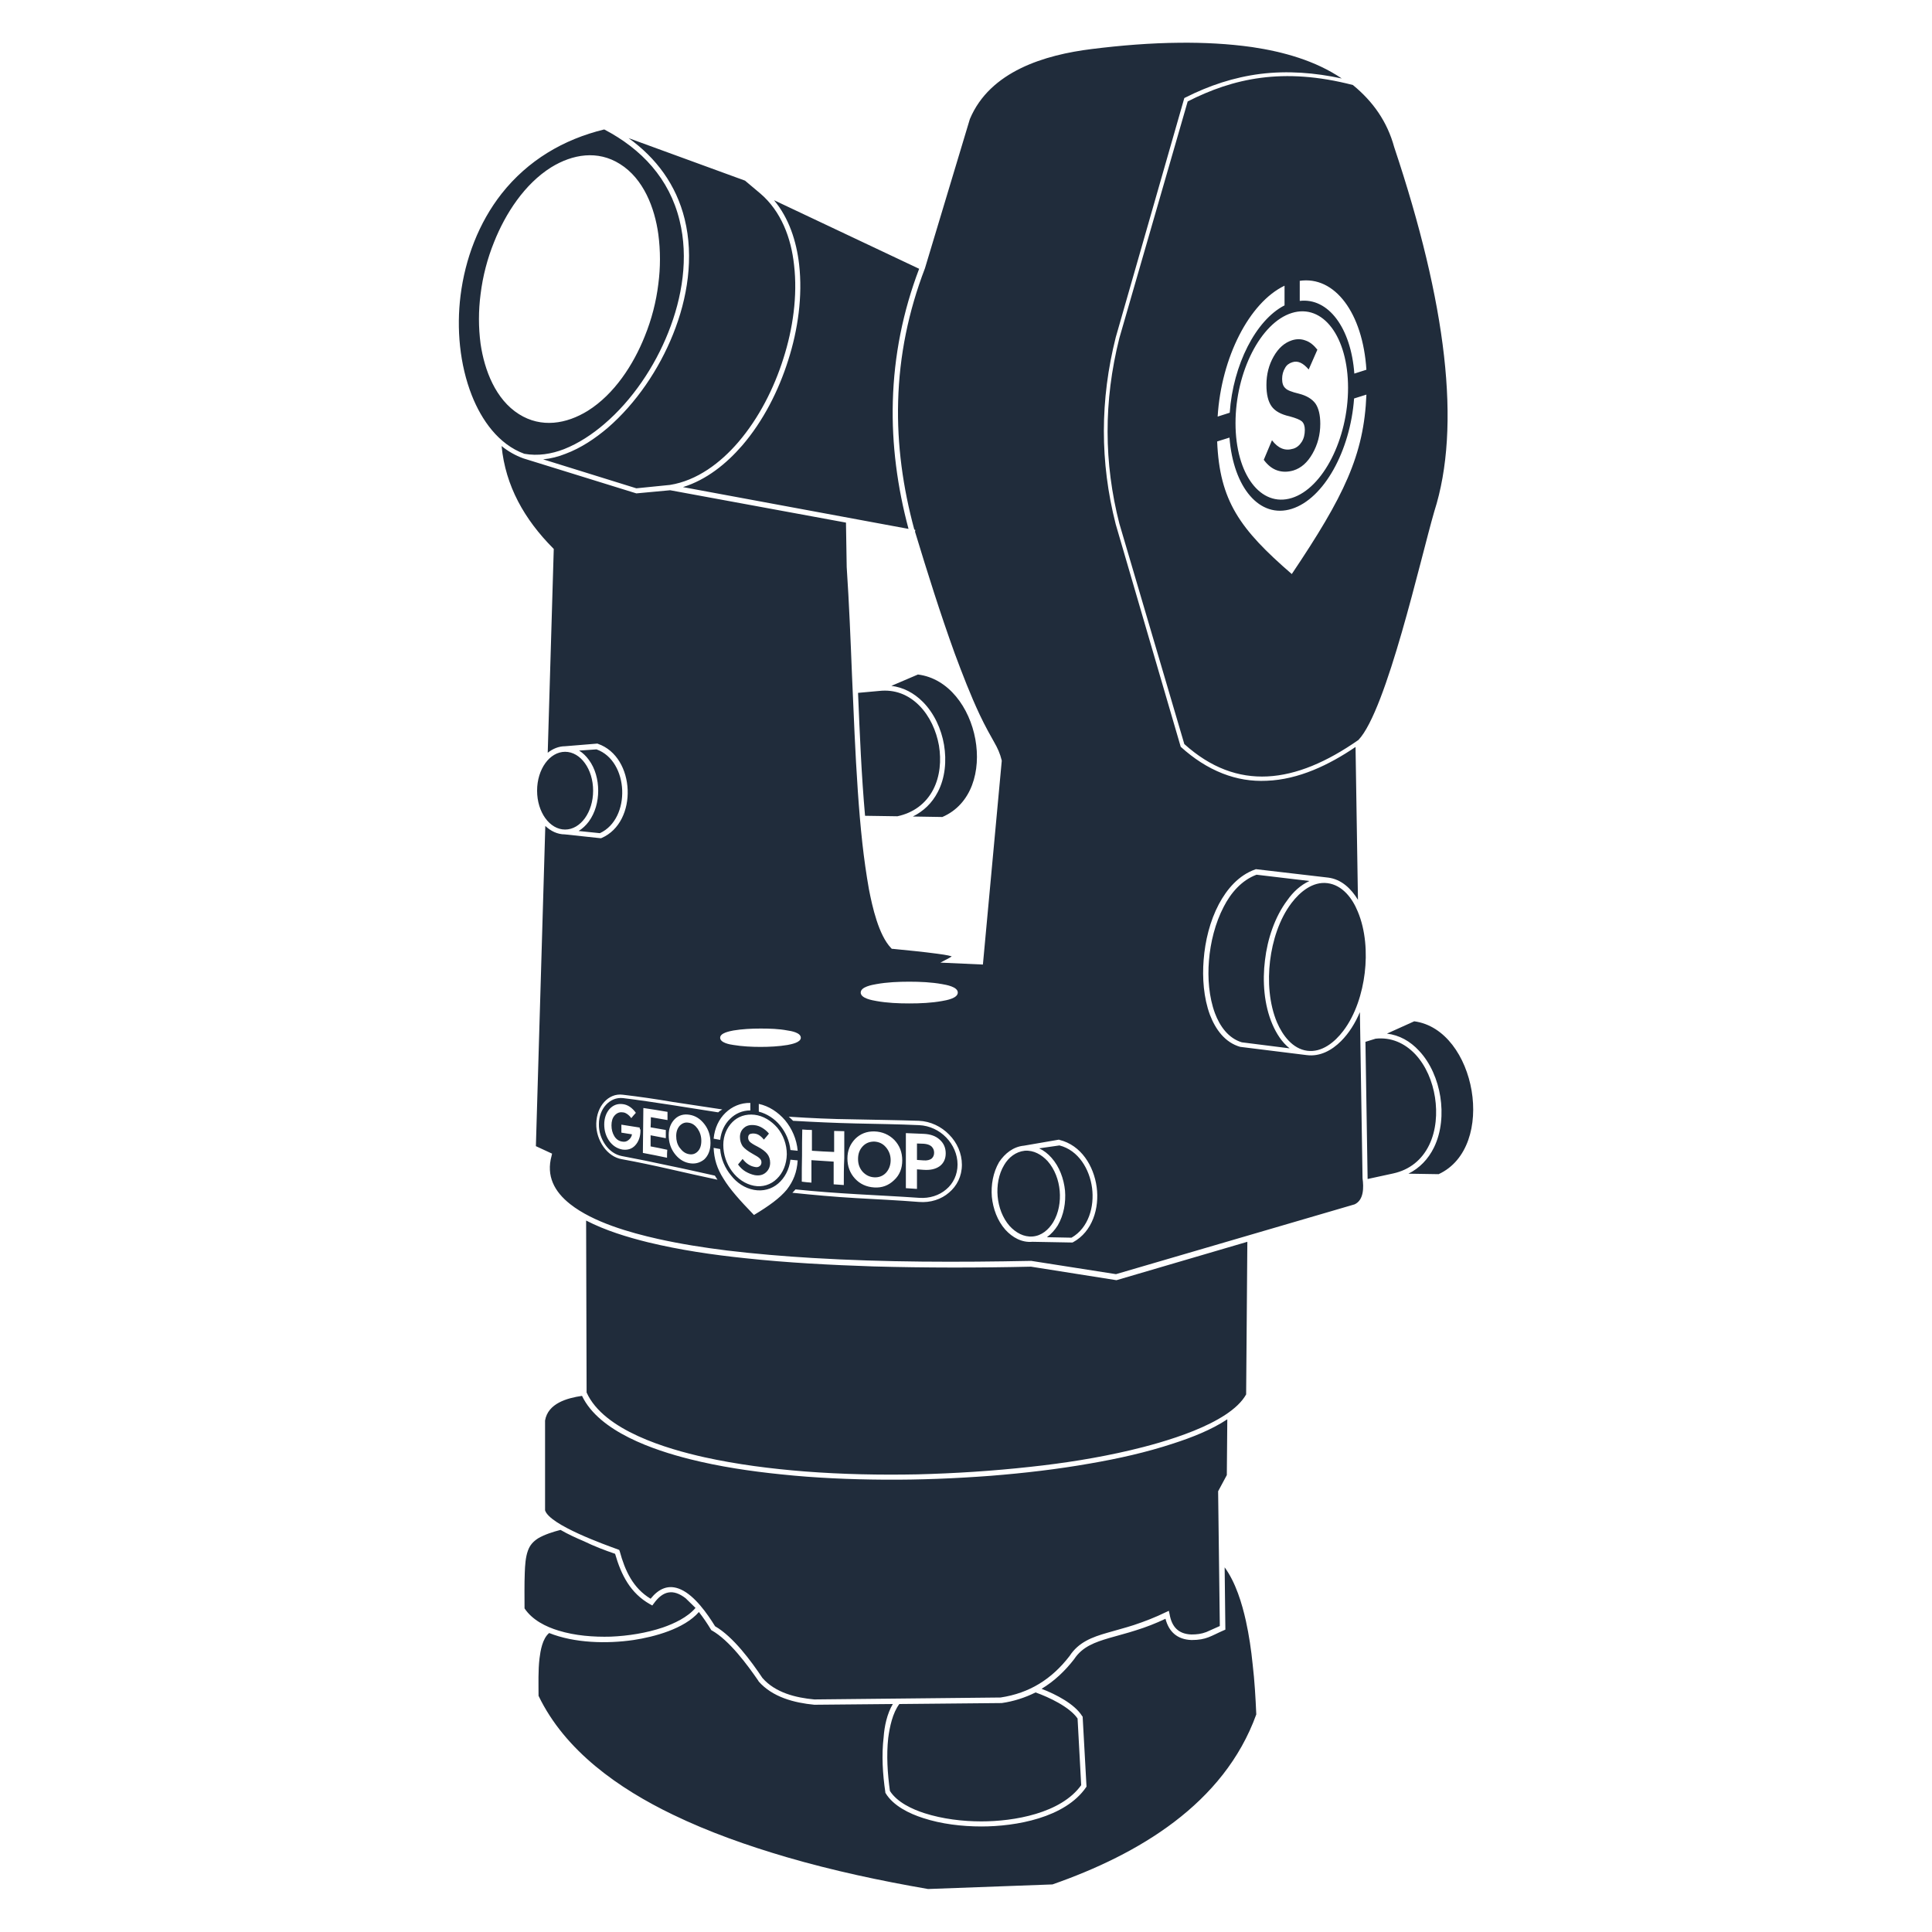 <?xml version="1.0" encoding="utf-8"?>
<!-- Інтернет-магазин GEOSHOP - geoshop.com.ua  -->
<svg version="1.1" id="geoshop.com.ua" class="category_image" xmlns="http://www.w3.org/2000/svg" xmlns:xlink="http://www.w3.org/1999/xlink" x="0px"
	 y="0px" viewBox="0 0 800 800" style="enable-background:new 0 0 800 800;" xml:space="preserve">
<style type="text/css">
	.st0{fill-rule:evenodd;clip-rule:evenodd;fill:#202C3B;}
</style>
<path class="st0" d="M320.5,82.9c6.2,7.4,9.3,17,10.4,26.6c1.5,13.1-0.5,27.1-4.5,39.6c-4,12.7-10.4,25.3-19.1,35.4
	c-6.6,7.6-14.8,14.2-24.5,17.2l93.4,17.3c-4.6-17.2-7-34.9-6.5-52.8c0.5-18.9,4.2-37.3,10.9-54.9L320.5,82.9L320.5,82.9z
	 M349.4,490.7c-1.4-0.1-2.8-0.2-4.2-0.3c0-3.1,0-6.2,0-9.4c-3.1-0.2-6.1-0.4-9.2-0.6c0,3.1,0,6.2,0,9.3c-1.3-0.1-2.7-0.2-4-0.4
	c0-3.6,0-7.2,0.1-10.8c0-3.6,0-7.2,0.1-10.8c1.3,0.1,2.7,0.2,4,0.2c0,2.9,0,5.8,0,8.6c3,0.2,6.1,0.4,9.2,0.5c0-2.9,0-5.8,0-8.7
	c1.4,0,2.8,0.1,4.2,0.1c0,3.7,0,7.4,0,11.1C349.4,483.3,349.4,487,349.4,490.7L349.4,490.7z M314.2,457.1c4.2,0.9,8,3.4,10.9,6.8
	c2.8,3.4,4.8,7.8,5.2,12.6c-1-0.1-2-0.2-3-0.3c-0.4-3.9-2-7.4-4.3-10.2c-2.3-2.8-5.4-4.8-8.8-5.7
	C314.2,459.2,314.2,458.1,314.2,457.1L314.2,457.1z M310.7,459.8c-3.3,0-6.2,1.3-8.4,3.5c-2.2,2.1-3.7,5.2-4.1,8.7
	c-0.9-0.2-1.8-0.3-2.7-0.5c0.4-4.4,2.2-8.1,4.9-10.7c2.7-2.6,6.3-4.2,10.3-4.1C310.7,457.7,310.7,458.8,310.7,459.8L310.7,459.8z
	 M330.3,480.5c-1-0.1-2-0.2-3-0.3c-0.5,4.1-2.4,7.6-5.1,9.9c-2.7,2.3-6.3,3.3-10,2.6c-3.8-0.7-7.1-2.9-9.5-6
	c-2.5-3-4.2-6.9-4.5-10.9c-0.9-0.2-1.8-0.3-2.7-0.5c0.2,4.6,1.4,8.6,4.1,12.8c2.6,4.3,6.7,8.9,12.6,15c6.3-3.8,10.7-7,13.6-10.5
	C328.5,489.1,330,485.4,330.3,480.5L330.3,480.5z M326.6,462.4c0.6,0.5,1.2,1.1,1.8,1.7c8.7,0.5,17.4,0.9,26.1,1.1
	c8.7,0.2,17.4,0.3,26.1,0.7c4.3,0.2,8.3,2.1,11.2,5.1c2.9,3,4.7,7,4.7,11.2l0,0c0,4.2-1.8,7.9-4.7,10.3c-2.9,2.5-6.9,3.8-11.2,3.5
	c-8.5-0.6-17.1-1-25.6-1.5c-8.5-0.5-17-1.1-25.6-2c-0.4,0.5-0.8,0.9-1.3,1.4c8.7,0.9,17.5,1.7,26.2,2.2c8.7,0.5,17.5,0.9,26.2,1.6
	c4.8,0.4,9.3-1.1,12.5-3.9c3.2-2.7,5.3-6.7,5.3-11.5l0,0c0-4.7-2-9.2-5.3-12.5c-3.2-3.3-7.7-5.5-12.5-5.7c-9-0.3-18-0.4-27-0.6
	C344.6,463.4,335.6,463,326.6,462.4L326.6,462.4z M265.2,468.1c0,2.6-0.8,4.7-2.2,6.2c-1.4,1.5-3.2,2-5.3,1.7
	c-2.2-0.4-4-1.6-5.4-3.5c-1.4-2-2.1-4.3-2.1-6.9c0-2.6,0.8-4.8,2.2-6.4c1.5-1.6,3.3-2.3,5.5-2c1,0.1,2,0.5,2.9,1.1
	c0.9,0.6,1.8,1.5,2.5,2.5c-0.7,0.7-1.3,1.5-1.9,2.2c-0.5-0.7-1.1-1.3-1.7-1.7c-0.6-0.4-1.2-0.7-1.9-0.7c-1.3-0.2-2.4,0.3-3.3,1.3
	c-0.9,1-1.3,2.4-1.3,4.1c0,1.7,0.4,3.2,1.2,4.5c0.8,1.3,1.9,2,3.2,2.2c1,0.2,1.9,0,2.6-0.6c0.7-0.5,1.3-1.3,1.5-2.4
	c-1.5-0.2-3-0.5-4.4-0.7c0-1.1,0-2.2,0-3.3c2.5,0.4,5.1,0.8,7.6,1.2c0,0.2,0,0.3,0,0.5C265.2,467.7,265.2,467.9,265.2,468.1
	L265.2,468.1z M276.2,479.4c-3.3-0.7-6.7-1.4-10-2c0-3.1,0.1-6.2,0.1-9.3c0-3.1,0.1-6.2,0.1-9.3c3.3,0.5,6.7,1,10,1.6
	c0,1.1,0,2.3,0,3.4c-2.3-0.4-4.6-0.8-6.9-1.2c0,1.4,0,2.8-0.1,4.2c2.1,0.4,4.2,0.7,6.3,1.1c0,1.1,0,2.3,0,3.4
	c-2.1-0.4-4.2-0.8-6.3-1.2c0,1.5,0,3.1,0,4.6c2.3,0.4,4.6,0.9,6.9,1.4C276.2,477.1,276.2,478.2,276.2,479.4L276.2,479.4z
	 M285.2,481.6c-2.4-0.5-4.4-1.9-6-4.1c-1.6-2.2-2.3-4.7-2.3-7.5c0-2.8,0.9-5,2.5-6.6c1.6-1.6,3.7-2.2,6.1-1.8
	c2.5,0.4,4.5,1.7,6.2,3.9c1.7,2.2,2.5,4.8,2.5,7.8c0,2.9-0.9,5.2-2.6,6.8C289.7,481.6,287.6,482.1,285.2,481.6L285.2,481.6z
	 M257.9,453.3c-3-0.4-5.7,0.8-7.7,3c-2,2.2-3.2,5.3-3.3,8.9l0,0c-0.1,3.6,1.1,7,3,9.7c1.9,2.7,4.6,4.6,7.6,5.1
	c6.6,1.2,13.2,2.6,19.8,4.1c6.6,1.5,13.2,3,19.8,4.4c-0.4-0.6-0.8-1.2-1.1-1.7c-6.4-1.4-12.9-2.9-19.3-4.2
	c-6.4-1.4-12.8-2.7-19.2-3.9c-2.7-0.5-5.1-2.2-6.8-4.6c-1.7-2.4-2.8-5.5-2.7-8.7l0,0c0-3.2,1.2-6.1,3-8c1.8-1.9,4.2-3,7-2.7
	c6.6,0.8,13.1,1.8,19.7,2.8c6.6,1,13.1,2.1,19.7,3.1c0.5-0.5,1.1-0.9,1.7-1.2c-6.8-1-13.7-2.1-20.5-3.1
	C271.6,455.1,264.7,454.1,257.9,453.3L257.9,453.3z M312.4,461.6c-3.6-0.4-6.8,0.7-9.1,3c-2.3,2.3-3.8,5.6-3.8,9.5
	c0,3.9,1.3,7.8,3.6,10.9c2.3,3.1,5.5,5.3,9.1,6c3.6,0.7,7.1-0.5,9.5-2.9c2.5-2.4,4-6,4.1-10.1c0-4.2-1.5-8.1-3.9-11
	C319.4,464.1,316,462,312.4,461.6L312.4,461.6z M312.5,469.4c0.7,0.1,1.3,0.3,1.9,0.7c0.6,0.4,1.3,1,1.9,1.8
	c0.7-0.8,1.4-1.6,2.1-2.5c-0.8-1-1.8-1.8-2.8-2.4c-1-0.6-2.1-1-3.2-1.1c-1.7-0.2-3.2,0.1-4.3,1.1c-1.1,0.9-1.7,2.2-1.7,3.8
	c0,1.5,0.4,2.7,1.1,3.8c0.8,1,2.2,2.1,4.2,3.2c1.5,0.8,2.4,1.4,2.9,1.9c0.5,0.5,0.7,1,0.7,1.6c0,0.7-0.3,1.3-0.8,1.6
	c-0.5,0.4-1.2,0.5-2,0.3c-1-0.2-1.8-0.5-2.7-1.1c-0.8-0.5-1.6-1.3-2.3-2.2c-0.7,0.8-1.3,1.6-1.9,2.3c0.9,1.2,1.9,2.2,3.1,2.9
	c1.2,0.7,2.4,1.2,3.8,1.5c1.8,0.3,3.3,0,4.5-1c1.2-1,1.9-2.4,1.9-4.1c0-1.4-0.4-2.7-1.2-3.7c-0.8-1-2.1-2-4-3
	c-1.6-0.8-2.7-1.5-3.2-2c-0.5-0.5-0.7-1.1-0.7-1.7c0-0.7,0.2-1.2,0.7-1.5C311.1,469.4,311.7,469.3,312.5,469.4L312.5,469.4z
	 M285.2,477.9c1.5,0.3,2.7-0.1,3.7-1.1c1-1,1.5-2.5,1.5-4.4c0-1.9-0.5-3.5-1.5-5c-1-1.4-2.2-2.3-3.7-2.5c-1.5-0.3-2.7,0.2-3.7,1.2
	c-1,1.1-1.5,2.5-1.5,4.3c0,1.8,0.4,3.4,1.4,4.8C282.6,476.8,283.7,477.6,285.2,477.9L285.2,477.9z M379.7,492.3
	c-1.5-0.1-3.1-0.2-4.6-0.3c0-3.8,0-7.6,0-11.4c0-3.8,0-7.6,0-11.4c2.4,0.1,4.9,0.2,7.3,0.3c2.8,0.1,5.1,0.9,6.7,2.4
	c1.7,1.5,2.5,3.4,2.5,5.7c0,2.3-0.9,4.1-2.5,5.3c-1.7,1.2-3.9,1.7-6.7,1.5c-0.9-0.1-1.8-0.1-2.7-0.2
	C379.7,487,379.7,489.7,379.7,492.3L379.7,492.3z M386.8,477.3c0,1.1-0.4,1.9-1.1,2.5c-0.7,0.5-1.8,0.8-3.2,0.7
	c-0.9-0.1-1.8-0.1-2.8-0.2c0-2.3,0-4.5,0-6.8c0.9,0,1.8,0.1,2.8,0.1c1.3,0.1,2.4,0.4,3.2,1.1C386.4,475.4,386.8,476.2,386.8,477.3
	L386.8,477.3z M362,491.7c-3.2-0.2-5.9-1.4-8-3.7c-2.1-2.3-3.1-5.1-3.1-8.3c0-3.3,1.1-5.9,3.2-8.1c2.1-2.1,4.8-3.2,8-3.1
	c3.2,0.1,6,1.3,8.2,3.5c2.2,2.3,3.3,5.1,3.3,8.5c0,3.3-1.1,6.1-3.4,8.2C367.9,490.9,365.2,491.9,362,491.7L362,491.7z M362,487.5
	c-1.9-0.1-3.5-0.9-4.8-2.3c-1.3-1.5-1.9-3.2-1.9-5.3c0-2.1,0.6-3.8,1.9-5.2c1.3-1.4,2.9-2,4.8-2c1.9,0.1,3.5,0.8,4.8,2.3
	c1.3,1.5,2,3.3,2,5.4c0,2.1-0.7,3.9-2,5.3C365.5,487,363.9,487.6,362,487.5L362,487.5z M538.1,116.3c14.6-2.2,26.2,13.3,27.7,36.8
	l-5,1.6c-1.4-19-10.8-31.5-22.6-30.1V116.3L538.1,116.3z M531.8,126.5c-11.8,6.1-21.2,24.5-22.6,44.4l-5,1.6
	c1.5-24.5,13.1-47.2,27.7-54.2V126.5L531.8,126.5z M565.8,163.4l-5.1,1.6c-1.6,21.7-12.5,41.5-25.8,45.7
	c-13.3,4.2-24.2-8.8-25.8-29.5l-5.1,1.6c1,24.6,9.4,36.3,30.9,54.9C556.5,205.5,564.8,188.5,565.8,163.4L565.8,163.4z M534.9,129.6
	c-12.9,4-23.3,24.5-23.3,45.6c0,21.2,10.4,35,23.3,31c12.9-4,23.3-24.5,23.3-45.6C558.2,139.4,547.8,125.6,534.9,129.6L534.9,129.6z
	 M535.1,150c1.2-0.4,2.3-0.3,3.4,0.2c1.1,0.5,2.2,1.4,3.4,2.8l3.6-8.2c-1.5-1.9-3.1-3.2-4.9-3.8c-1.8-0.7-3.7-0.7-5.6-0.1
	c-3.1,1-5.6,3.2-7.6,6.7c-2,3.5-3,7.4-3,11.8c0,3.9,0.7,6.8,2.1,8.8c1.4,2,3.9,3.4,7.5,4.2c2.6,0.7,4.3,1.4,5.1,2.1
	c0.8,0.8,1.2,1.9,1.2,3.5c0,1.9-0.4,3.6-1.3,5c-0.9,1.4-2.1,2.4-3.5,2.8c-1.7,0.5-3.2,0.5-4.7-0.1c-1.5-0.6-2.8-1.7-4.1-3.4
	l-3.4,8.1c1.6,2.2,3.5,3.7,5.6,4.4c2.1,0.7,4.3,0.7,6.7,0c3.2-1,5.8-3.3,7.9-7c2.1-3.7,3.2-7.8,3.2-12.3c0-3.7-0.7-6.5-2-8.4
	c-1.4-1.9-3.7-3.3-6.9-4.1c-2.9-0.7-4.8-1.4-5.6-2.3c-0.9-0.8-1.3-2.1-1.3-3.8c0-1.7,0.4-3.2,1.2-4.5
	C532.7,151.2,533.8,150.4,535.1,150L535.1,150z M430.3,475.5c1.9,0.9,3.6,2.2,5.1,3.9c3.3,3.7,5.1,8.7,5.6,13.6
	c0.4,4.9-0.5,10.1-3,14.4c-1.2,1.9-2.7,3.6-4.5,4.9l10.2,0.2c7.1-4.1,9.5-12.9,8.5-20.6c-1-7.7-5.6-15.6-13.5-17.6L430.3,475.5
	L430.3,475.5z M424.3,476.5c3.7-0.3,7,1.6,9.5,4.3c3,3.4,4.6,7.9,5,12.3c0.4,4.4-0.4,9.2-2.7,13c-1.9,3.1-4.8,5.6-8.5,5.9
	c-3.7,0.3-7-1.6-9.5-4.3c-3-3.4-4.6-7.9-5-12.3c-0.4-4.4,0.4-9.2,2.7-13C417.6,479.3,420.6,476.9,424.3,476.5L424.3,476.5z
	 M239.8,310.8c1.6,1,2.9,2.3,4,3.8c2.7,3.6,3.9,8.3,3.9,12.8c0,4.5-1.2,9.1-3.9,12.8c-1.2,1.6-2.6,2.9-4.2,3.9l8.8,0.9
	c13-6,12.1-29.9-1.4-34.7L239.8,310.8L239.8,310.8z M234,311.3c6.4,0,11.6,7.2,11.6,16.1c0,8.9-5.2,16.1-11.6,16.1
	c-6.4,0-11.6-7.2-11.6-16.1C222.4,318.5,227.6,311.3,234,311.3L234,311.3z M369.7,705.6l-32.4,0.3l-0.1,0
	c-8.3-0.8-17.3-3.1-23.1-9.7l0,0l0-0.1c-4.6-6.7-12.1-16.9-19.4-21l-0.2-0.1l-0.1-0.2c-1.5-2.5-3.2-5-5-7.3
	c-6.1,7-18.5,10.3-27.1,11.6c-11,1.6-24.4,1.3-34.9-2.9c-2.8,2.3-3.6,7.3-4,10.5c-0.6,5.1-0.4,10.3-0.4,15.5
	c11,22.9,33.4,38.5,55.6,49.2c15.1,7.3,31.1,12.9,47.1,17.6c19.2,5.6,38.9,9.8,58.6,13.2l51.5-1.9c35.5-12.4,71-33.3,84.4-70.4
	c-0.3-6.9-0.7-13.9-1.5-20.7c-0.6-6-1.5-12.1-2.8-18c-1.6-7.2-4.2-15.9-8.8-22.2l0.3,25.8l-0.7,0.3c-5.3,2.3-7.1,4-13.3,4l0,0
	c-5.9-0.2-9.4-3.4-10.8-8.8c-4,1.9-8.1,3.5-12.3,4.8c-3.7,1.2-7.4,2.1-11.1,3.2c-5.7,1.7-11,3.5-14.4,8.7l0,0l0,0
	c-3.8,4.9-8.2,9.1-13.5,12.3c6,2.3,13.7,6.3,16.8,11.3l0.2,0.2l1.6,29l-0.2,0.3c-8.7,12.6-29,16.2-43.3,16.2c-8,0-16.6-1-24.2-3.5
	c-5.6-1.8-12.3-5-15.5-10.3l-0.1-0.2l0-0.2c-1.1-7.4-1.6-15.3-0.7-22.8C366.2,714.9,367.3,709.6,369.7,705.6L369.7,705.6z
	 M372.4,705.6l42.3-0.4l0.1,0c4.9-0.7,9.6-2.2,14-4.4c5.6,2,14.1,6,17.4,10.8l1.5,27.6c-8.4,11.7-27.9,15-41.3,15
	c-7.8,0-16.1-1-23.6-3.4c-5-1.6-11.3-4.5-14.3-9.2c-1-7.2-1.5-14.8-0.7-22C368.4,715.1,369.6,709.3,372.4,705.6L372.4,705.6z
	 M254.7,643.4c2.5,8.7,6.3,16.3,14.5,20.9l0.9,0.5l0.6-0.8c3.8-5.3,8-6.2,13.2-2.2l4.1,4c-3.3,3.9-8.9,6.5-13.5,8.1
	c-6.8,2.3-14.4,3.5-21.6,3.8c-7.1,0.2-14.8-0.4-21.6-2.5c-5.3-1.6-10.9-4.4-14.1-9.2c0-4.9-0.1-9.9,0.1-14.8
	c0.1-2.9,0.3-6.4,1.3-9.1c0.8-2.3,2.2-3.8,4.2-5.1c2.7-1.6,6.2-2.7,9.3-3.5c3.1,1.8,6.4,3.3,9.7,4.7
	C245.9,640.2,250.3,641.9,254.7,643.4L254.7,643.4z M296.1,673.4c-3.2-5.2-8.4-12.6-14.1-15.2c-5.2-2.4-9.3-0.3-12.6,3.8
	c-7.3-4.4-10.6-11.6-12.8-19.7l-0.2-0.5l-0.5-0.2c-5.2-1.9-28.3-10.1-30.2-16.2v-37.2c1.2-7.1,9.1-9.3,15.3-10.2
	c7.1,14.9,29.9,22.5,44.6,26.2c12.3,3.1,25.1,5,37.8,6.3c14.2,1.5,28.5,2.1,42.8,2.2c14.7,0.1,29.4-0.5,44-1.6
	c13.8-1.1,27.6-2.7,41.2-5.1c11.6-2,23.3-4.6,34.5-8.3c7.4-2.4,15.7-5.6,22.3-10l-0.2,23.1l-3.6,6.7l0.7,55.8
	c-1,0.4-1.9,0.9-2.9,1.3c-0.9,0.4-1.8,0.8-2.7,1.2c-2.1,0.8-4,1-6.2,1c-5.4-0.2-8.1-3.2-9-8.4l-0.3-1.4l-1.3,0.6
	c-4.3,2.1-8.7,3.8-13.2,5.3c-3.7,1.2-7.3,2.1-11,3.2c-6.3,1.8-11.9,3.9-15.6,9.6c-7.4,9.6-16.6,15.4-28.6,17.2l-77.1,0.8
	c-7.7-0.7-16.2-2.8-21.5-8.9C311.1,687.9,303.6,677.7,296.1,673.4L296.1,673.4z M574.3,428c5.1,0.6,9.6,3.1,13.3,7.1
	c4.8,5.1,7.7,12.1,8.8,19c1.1,7,0.5,14.6-2.6,21c-2.4,4.9-6,8.6-10.6,10.9l12.5,0.2c24.3-11.2,15.5-59.9-10.1-63.3L574.3,428
	L574.3,428z M565.4,431.4l4.2-1.3c6.4-0.7,12,1.8,16.4,6.4c4.5,4.8,7.2,11.4,8.2,17.9c1,6.5,0.5,13.7-2.4,19.7
	c-3,6.2-8.1,10.3-14.9,11.8l-10.6,2.3L565.4,431.4L565.4,431.4z M369.1,284c4.9,0.6,9.3,2.9,13,6.6c4.7,4.7,7.7,11.3,8.8,17.8
	c1.1,6.6,0.5,13.7-2.6,19.6c-2.4,4.6-5.9,7.9-10.3,10.1l12.2,0.2c24.4-10.5,15.4-55.8-10.1-59L369.1,284L369.1,284z M355.3,286.9
	l8.8-0.8c6.4-0.7,12,1.5,16.5,6c4.4,4.4,7.1,10.5,8.2,16.6c1,6.1,0.5,12.7-2.4,18.3c-3.1,5.9-8.3,9.6-14.8,11l-13.4-0.2
	C356.7,320.9,356,303.9,355.3,286.9L355.3,286.9z M242.7,505.4c7.9,4.1,17.1,6.9,25.6,9c13.2,3.2,26.8,5.2,40.3,6.6
	c17.6,1.9,35.3,2.8,53,3.4c21.8,0.6,43.5,0.6,65.3,0.1l35.4,5.6l54.2-15.9l-0.5,63.2c-7,12.5-35.2,20.1-47.9,23.1
	c-13.6,3.2-27.6,5.4-41.6,6.9c-15.5,1.7-31,2.7-46.6,3.1c-15.5,0.3-31.1,0-46.6-1.2c-14-1.1-28.1-2.9-41.7-5.9
	c-15.2-3.4-41.6-11-48.7-26.8L242.7,505.4L242.7,505.4z M542.2,364.8l-21.9-2.6c-6.2,2.3-10.7,7.6-13.6,13.3
	c-3.5,6.7-5.5,14.7-6.1,22.3c-0.6,7.1,0,15.1,2.5,21.8c2,5.3,5.5,10.3,11.1,12l19.8,2.5c-3.2-2.5-5.5-6.2-7.1-9.9
	c-3.5-8.1-4.2-17.9-3.1-26.6c1-8.6,4-17.9,9.3-24.9C535.4,369.4,538.5,366.5,542.2,364.8L542.2,364.8z M549.7,365.7
	c-6.1-0.8-11.4,3.6-14.9,8.2c-5.1,6.7-7.9,15.7-8.9,24c-1,8.3-0.4,17.7,2.9,25.5c2.3,5.3,6.4,10.9,12.5,11.7
	c6.1,0.8,11.4-3.6,14.9-8.2c5.1-6.7,7.9-15.7,8.9-24c1-8.3,0.4-17.7-2.9-25.5C560,372,555.9,366.5,549.7,365.7L549.7,365.7z
	 M491.8,42l-28.3,98c-6.6,26.2-6.4,51.8,0,76.8l26.9,91.3c21.9,19.7,45.9,16.6,72.1-1.7c11.7-12.3,25.7-75,31.4-94.6
	c11.3-35.3,5-86.3-16.6-150.9c-2.9-10.6-8.8-18.9-17.1-25.7C531.2,27.7,510.5,32.5,491.8,42L491.8,42z M277.5,203l72.8,13.4
	l0.3,18.4l0,0c1,15,1.6,30,2.2,45c0.7,15.9,1.3,31.8,2.4,47.7c0.5,7.3,1.1,14.6,1.9,21.8c0.7,6.3,1.6,12.7,2.7,18.9
	c1.4,7.2,4,19,9.2,24.4l0.3,0.3l0.4,0c6.1,0.6,12.3,1.2,18.3,2c0.8,0.1,4.6,0.6,6.1,1.1c-0.4,0.3-0.9,0.6-1.1,0.7l-3.6,1.9l17.6,0.8
	l7.8-84.3l0-0.2c-0.7-2.9-1.7-5.1-3.2-7.7c-0.8-1.5-1.7-3-2.5-4.5c-1.2-2.2-2.3-4.4-3.4-6.7c-3.9-8.3-7.2-16.9-10.4-25.5
	c-6-16.6-11.3-33.5-16.4-50.3l0.1-0.8l-0.4-0.1c-4.7-17.3-7.2-35.1-6.7-53.1c0.5-19,4.3-37.4,11.1-55.1l0,0l18.6-61.8
	c8.3-19.8,31-26.6,50.5-29c12-1.5,24.2-2.5,36.4-2.6c10-0.1,20.1,0.4,30,1.8c12.8,1.9,26.2,5.6,37.1,13c-11.1-2.4-22.4-3.3-33.7-1.9
	c-11,1.4-21.2,4.8-31.1,9.8l-0.4,0.2L462,139.7l0,0c-6.5,25.8-6.6,51.6,0,77.4l0,0l26.9,92.1l0.2,0.2c5.1,4.6,10.8,8.4,17.2,10.9
	c5.9,2.3,11.9,3.3,18.2,3c13.3-0.5,25.9-6.6,36.8-14l1,63.3c-2.8-4.6-6.8-8.5-12.3-9.2l-30-3.5l-0.2,0.1
	c-6.9,2.4-11.8,8.2-15.1,14.4c-3.7,7-5.7,15.2-6.3,23.1c-0.6,7.4,0,15.7,2.6,22.7c2.3,6,6.2,11.5,12.6,13.3l0.1,0l27.4,3.4
	c5.5,0.7,10.4-2,14.2-5.8c3.3-3.3,5.9-7.5,7.8-12l1.1,68.7l0,0.1c0.5,3.7,0.6,9-3.3,10.8l-98.8,28.9l-35.1-5.5l-0.1,0
	c-30.1,0.6-60.4,0.6-90.5-1.2c-11.8-0.7-23.7-1.7-35.4-3.1c-9.6-1.2-19.2-2.7-28.6-4.8c-11.6-2.6-26.8-6.9-36.3-14.4
	c-6.6-5.2-10-11.7-7.7-20l0.2-0.9l-6.7-3.1l3.9-132.6c2.2,2.1,5,3.5,8.1,3.5l14.9,1.6l0.3-0.1c15.2-6.6,14.1-33.6-1.5-39l-0.2-0.1
	l-13.4,1.1c-2.7,0-5.2,1.1-7.2,2.7l2.5-84.4l-0.3-0.3c-11.8-11.9-19.7-25.7-21.3-42.3c2.7,2.2,5.7,3.9,9,5.1l0,0l46.8,14.5
	L277.5,203L277.5,203z M314.9,425.9c-3.7,0-7.6,0.2-11.2,0.8c-1.5,0.3-5.5,1-5.5,3c0,2.1,4,2.8,5.5,3c3.6,0.6,7.6,0.8,11.2,0.8
	c3.7,0,7.6-0.2,11.2-0.8c1.5-0.3,5.5-1,5.5-3c0-2.1-4-2.8-5.5-3C322.5,426,318.6,425.9,314.9,425.9L314.9,425.9z M376.5,406.5
	c-4.5,0-9.2,0.2-13.6,1c-1.7,0.3-6.5,1.1-6.5,3.5c0,2.4,4.8,3.2,6.5,3.5c4.4,0.8,9.2,1,13.6,1c4.5,0,9.2-0.2,13.6-1
	c1.7-0.3,6.5-1.1,6.5-3.5c0-2.4-4.8-3.2-6.5-3.5C385.7,406.7,381,406.5,376.5,406.5L376.5,406.5z M424,474.4l14.5-2.5l0.2,0.1
	c9,2.2,14.2,10.8,15.4,19.5c1.2,8.7-1.7,18.5-9.8,22.9l-0.3,0.1l-16.5-0.3c-4.4,0.4-8.3-1.8-11.2-5c-3.3-3.7-5.1-8.7-5.6-13.6
	c-0.4-4.9,0.5-10.1,3-14.4C416.1,477.6,419.6,474.8,424,474.4L424,474.4z M250.2,53.6c15.5,8.1,27,20.4,31.2,37.7
	c3.8,15.4,1.1,31.9-4.7,46.4c-5.6,14.1-14.9,28-26.5,37.9c-4.9,4.2-10.6,8-16.7,10.4c-5.2,2-10.8,2.9-16.4,1.9
	c-10.7-3.9-17.7-14-21.7-24.1c-5.1-12.9-6.4-27.8-4.7-41.4c1.9-15.2,7.5-30.1,17-42.2C218.6,66.4,233.3,57.7,250.2,53.6L250.2,53.6z
	 M256.7,67.9c-9.2-5.8-19.6-4.1-28.5,1.4c-11,6.9-18.9,19.1-23.6,30.9c-2.8,6.9-4.7,14.2-5.6,21.6c-0.9,6.8-0.9,13.8,0,20.6
	c1.6,10.9,6.2,23,15.9,29.1c9.2,5.8,19.6,4.1,28.5-1.4c11-6.9,18.9-19.1,23.6-30.9c2.8-6.9,4.7-14.2,5.6-21.6
	c0.9-6.8,0.9-13.8,0-20.6C271.1,86.1,266.5,74,256.7,67.9L256.7,67.9z M260.3,57.2l48.2,17.6l6.3,5.3c8.7,7.4,12.8,18.5,14,29.6
	c1.5,12.8-0.5,26.5-4.4,38.7c-3.9,12.4-10.2,24.8-18.7,34.7c-7.3,8.5-17,15.9-28.3,17.7l-13.9,1.4l-38.6-12c3.2-0.3,6.3-1.1,9.3-2.3
	c6.4-2.4,12.2-6.3,17.4-10.7c11.8-10.2,21.3-24.3,27.1-38.8c6-14.9,8.7-31.9,4.8-47.7C280,76.5,271.7,65.4,260.3,57.2z"/>
</svg>
